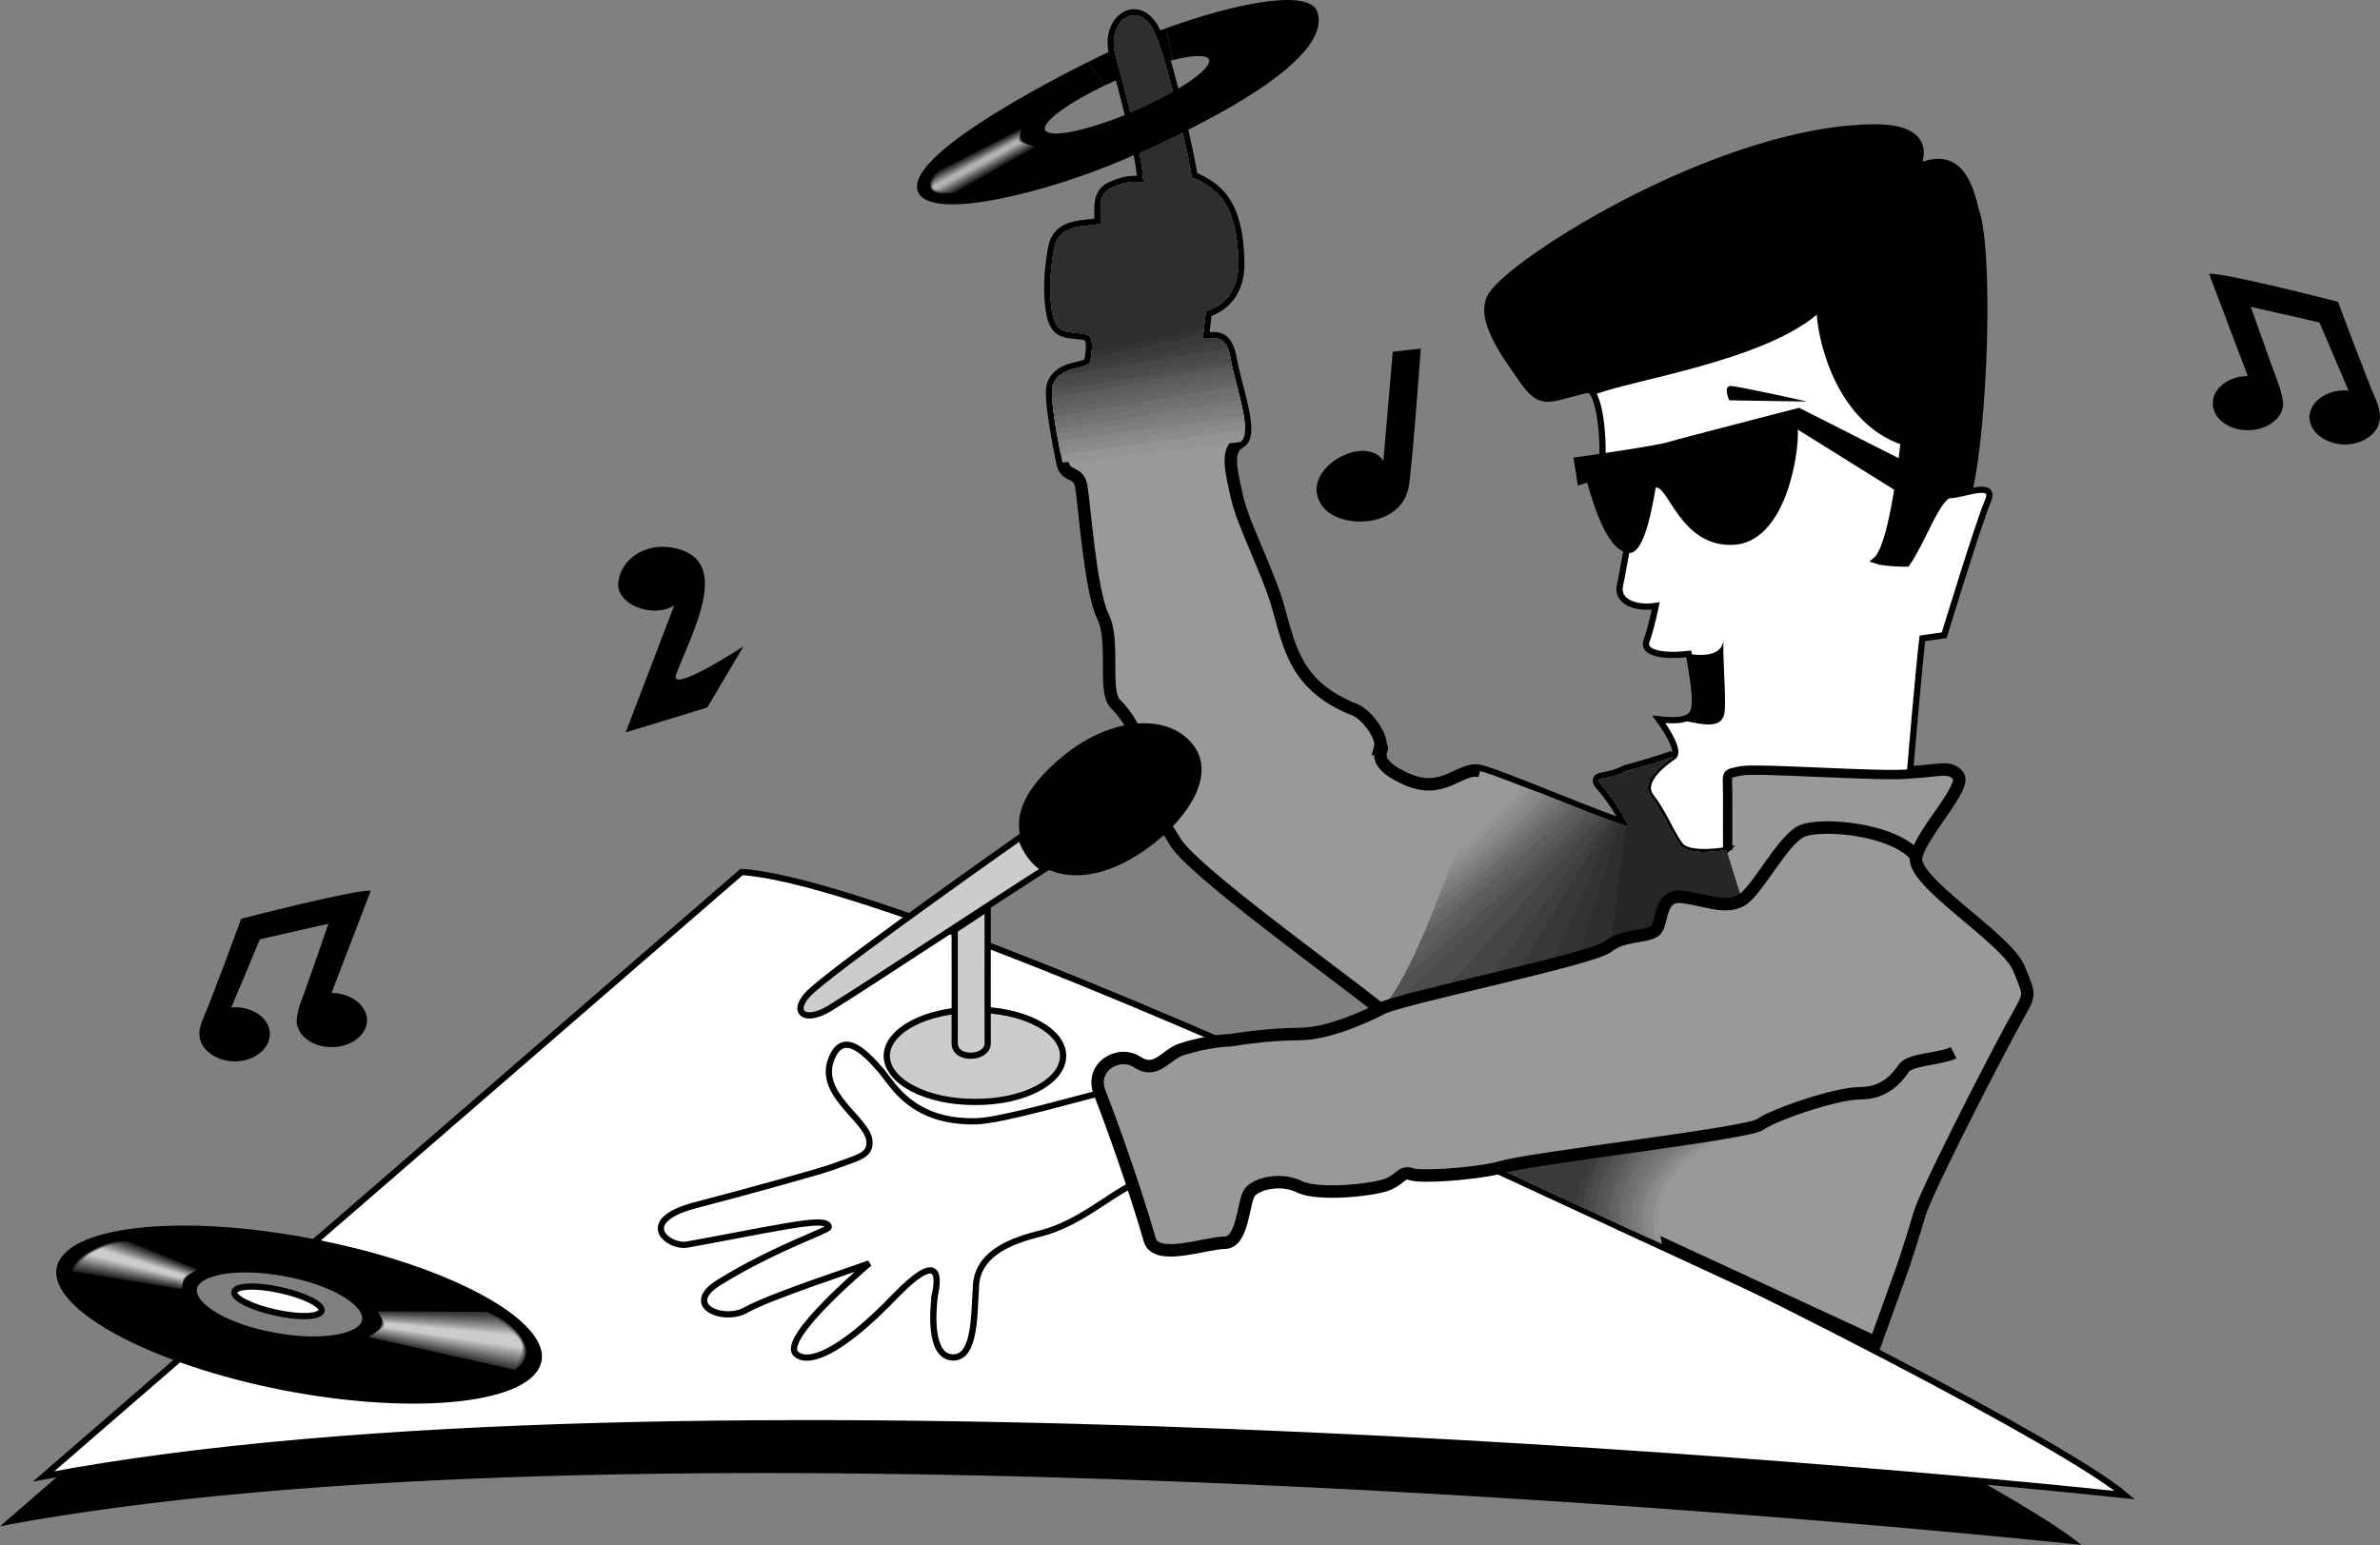 <svg xmlns="http://www.w3.org/2000/svg" width="381.928" height="247.943"><rect width="100%" height="100%" fill="#808080" stroke="none"/><path d="M188.203 9.642c-2.375.602-5.344 1.625-8.5 3-.832.348-1.664.727-2.5 1.098l-2.601-3.797A9.746 9.746 0 0 0 176 9.24a146.197 146.197 0 0 1 11.102-4.7l1.101 5.102M112 147.943c32.977 2.024 202.977 84.024 222 100-37.023-3.976-234.023-21.976-334-3l112-97"/><path fill="#fff" d="M119 139.943c32.977 2.024 202.977 84.024 222 100-37.023-3.976-234.023-21.976-334-3l112-97"/><path fill="none" stroke="#000" d="M119 139.943c32.977 2.024 202.977 84.024 222 100-37.023-3.976-234.023-21.976-334-3zm0 0"/><path fill="#999" stroke="#000" d="M277 136.443s-.023-5.476 0-9c-.023-3.476-.523-3.476 2.5-4 2.977-.476 22.977 1.024 27 .5 4.727-.226 6.328-1.11 7.703.5 1.524 1.774-5.726 9.024-6.703 13-1.023 4.024 14.477 13.024 16.5 18 1.977 5.024 1.977 3.524-1.5 10-3.523 6.524-13.523 26.024-14.5 29.5-1.023 3.524-2.5 8-2.5 8l-4.5 12.5-60.5-28c-4.523 1.024-12.523 1.524-14 1-1.523-.476-1.523.524-3.5 1.5-2.023 1.024-11.523 2.024-14.5.5-3.023-1.476-7.023-.476-8 1-1.023 1.524-1.023 8.024-4 8-3.023.024-11.023 3.024-12-.5-2.422-8.371-6.023-18.476-8-23.5-1.707-4.18 2.977-6.976 6-5 2.977 2.024 4.605-1.187 7-2 4.477-1.476 8-1.5 8-1.5s5.477-.976 11-1c5.477.024 13-4 13-4-7.523-5.976-30.523-22.476-33-27-2.523-4.476-7.023-8.476-6-12.5.977-3.976-1.523-7.476-3.5-9.5-2.023-1.976-.023-9.976-2-14-2.023-3.976-3.023-18.476-3.5-21-.523-2.476-2.523-1.226-3-3.703-.523-2.523-2.172-10.84-1.5-12.5 1.227-3.273 5.727-2.273 6-3.797.469-2.937.414-4.11-1.098-4.402-3.3-.45-4.925.3-5.3-5.801-.157-2.566.132-5.559.601-8 .774-3.773 4.524-3.273 7.5-3.797-.226-2.976-.226-4.851 1.5-5.703 3.277-1.652 5.274-.773 5.297-1-.023-4.055-3.324-16.121-4.5-20.5-1.523-5.523 3.977-9.273 6.5-3 2.21 5.566 5.477 20.477 5.703 22.703 4.024 1.774 7.274 4.024 7.5 13.5.156 5.121-2.726 7.274-5.203 8l-.5 4.297c2.227.227 3.727-.773 4.5 3.5.727 4.227 3.727 11.977 1.5 13.203-2.273 1.274-1.523 4.274-.5 8.797.977 4.477 5.059 12.016 6.703 18 1.774 6.227 2.774 12.477 12.297 16.203 1.793.742 4.477 4.274 4 6 1.227-.226-2.523 2.024 4 5 6.172 2.883 8.727-1.976 12-1.203 3.227.727 19.977 7.977 24 9-1.523-2.773-2.523-4.523-4.5-6.797-1.363-1.484.727-.476 4-2.203 1.977-.523 5.477-1.523 7.5-2.297-1.523 1.024-5.523 4.024-3.5 6.5 1.977 2.524 3.344 6.164 4.703 7.797 1.524 1.727 7.297.703 7.297.703"/><path fill="none" stroke="#000" stroke-width="2" d="M277 136.443s-.023-5.476 0-9c-.023-3.476-.523-3.476 2.5-4 2.977-.476 22.977 1.024 27 .5 4.727-.226 6.328-1.11 7.703.5 1.524 1.774-5.726 9.024-6.703 13-1.023 4.024 14.477 13.024 16.5 18 1.977 5.024 1.977 3.524-1.5 10-3.523 6.524-13.523 26.024-14.5 29.5-1.023 3.524-2.5 8-2.5 8l-4.5 12.5-60.5-28c-4.523 1.024-12.523 1.524-14 1-1.523-.476-1.523.524-3.5 1.5-2.023 1.024-11.523 2.024-14.5.5-3.023-1.476-7.023-.476-8 1-1.023 1.524-1.023 8.024-4 8-3.023.024-11.023 3.024-12-.5-2.422-8.371-6.023-18.476-8-23.5-1.707-4.18 2.977-6.976 6-5 2.977 2.024 4.605-1.187 7-2 4.477-1.476 8-1.5 8-1.5s5.477-.976 11-1c5.477.024 13-4 13-4-7.523-5.976-30.523-22.476-33-27-2.523-4.476-7.023-8.476-6-12.5.977-3.976-1.523-7.476-3.5-9.5-2.023-1.976-.023-9.976-2-14-2.023-3.976-3.023-18.476-3.5-21-.523-2.476-2.523-1.226-3-3.703-.523-2.523-2.172-10.84-1.5-12.5 1.227-3.273 5.727-2.273 6-3.797.469-2.937.414-4.11-1.098-4.402-3.3-.45-4.925.3-5.3-5.801-.157-2.566.132-5.559.601-8 .774-3.773 4.524-3.273 7.5-3.797-.226-2.976-.226-4.851 1.5-5.703 3.277-1.652 5.274-.773 5.297-1-.023-4.055-3.324-16.121-4.5-20.5-1.523-5.523 3.977-9.273 6.5-3 2.21 5.566 5.477 20.477 5.703 22.703 4.024 1.774 7.274 4.024 7.5 13.5.156 5.121-2.726 7.274-5.203 8l-.5 4.297c2.227.227 3.727-.773 4.5 3.5.727 4.227 3.727 11.977 1.5 13.203-2.273 1.274-1.523 4.274-.5 8.797.977 4.477 5.059 12.016 6.703 18 1.774 6.227 2.774 12.477 12.297 16.203 1.793.742 4.477 4.274 4 6 1.227-.226-2.523 2.024 4 5 6.172 2.883 8.727-1.976 12-1.203 3.227.727 19.977 7.977 24 9-1.523-2.773-2.523-4.523-4.5-6.797-1.363-1.484.727-.476 4-2.203 1.977-.523 5.477-1.523 7.5-2.297-1.523 1.024-5.523 4.024-3.5 6.5 1.977 2.524 3.344 6.164 4.703 7.797 1.524 1.727 7.297.703 7.297.703"/><path fill="#fff" d="M277 136.443s-5.773 1.024-7.297-.703c-1.36-1.633-2.726-5.273-4.703-7.797-2.023-2.476 1.977-5.476 3.5-6.5 1.477-.976-2.297-6-2.297-6 5.024.524 5.774-.476 5.797-3-.023-2.476-1-7.5-1-7.5-4.523.524-7.375-.277-6.797-2 .774-2.101 1.5-5.703 1.5-5.703-2.976.477-6.476-.523-5.703-3.5.52-2.191 1.977-11.773 3-14.297-3.523-.476-6.523 2.024-6-3 .477-4.976-.023-11.476-1.5-13.5 5.977-2.476 27.977-5.476 36.5-13.5-.023 4.524 2.977 18.024 13.5 21.5-.523 4.524-2.023 17.024-4.5 19 1.477.524 5 .5 5 .5 2.477-3.476 4.977-10.976 7-11 1.977.024 7.477-2.476 6 1-1.523 3.524-7 21.5-7 21.5l-3.5.5c-.523 4.024-2 21.5-2 21.5-4.023.524-24.023-.976-27-.5-3.023.524-2.523.524-2.5 4-.023 3.524 0 9 0 9"/><path fill="none" stroke="#000" d="M277 136.443s-5.773 1.024-7.297-.703c-1.36-1.633-2.726-5.273-4.703-7.797-2.023-2.476 1.977-5.476 3.5-6.5 1.477-.976-2.297-6-2.297-6 5.024.524 5.774-.476 5.797-3-.023-2.476-1-7.5-1-7.5-4.523.524-7.375-.277-6.797-2 .774-2.101 1.5-5.703 1.5-5.703-2.976.477-6.476-.523-5.703-3.5.52-2.191 1.977-11.773 3-14.297-3.523-.476-6.523 2.024-6-3 .477-4.976-.023-11.476-1.5-13.5 5.977-2.476 27.977-5.476 36.5-13.5-.023 4.524 2.977 18.024 13.5 21.5-.523 4.524-2.023 17.024-4.5 19 1.477.524 5 .5 5 .5 2.477-3.476 4.977-10.976 7-11 1.977.024 7.477-2.476 6 1-1.523 3.524-7 21.5-7 21.5l-3.5.5c-.523 4.024-2 21.5-2 21.5-4.023.524-24.023-.976-27-.5-3.023.524-2.523.524-2.5 4-.023 3.524 0 9 0 9zm0 0"/><path d="M271 104.943s.977 5.024 1 7.5c-.023 1.762-.387 2.774-2.297 3.098 4.149.926 6.524 1.3 7-1 .406-1.676-.351-9.7-.101-11.801-.375 2.727-3.75 2.477-5.602 2.203m46.5-71.5c-1.523-6.976-4.523-8.976-9-7.5.477-1.476.977-5.976-7.5-6-24.543.024-58.023 21.024-62 27-2.582 3.86 1.477 9.524 5 14.5 3.477 5.024 5.477 2.524 11.5 1.5 5.977-2.476 27.977-5.476 36.5-13.5-.023 4.524 2.977 18.024 13.5 21.5-.523 4.524-2.023 17.024-4.5 19 1.477.524 5 .5 5 .5 2.477-3.476 4.977-10.976 7-11 .79.024 2.21-.219 3.5-.5 2.477-10.476 3.477-38.976 1-45.5"/><path d="M252.5 73.443c1.727-.226 13.727-1.976 15.203-2.5 1.524-.476 21-5.5 21-5.5l16.797 8.5-1.297 4.797-15.703-9.797c.227 4.024-2.012 18.266-10.5 18.5-8.273.274-10.273-9.476-12.297-9.203-.976 5.727-2.21 10.477-4.203 10.5-3.023-.023-5.273-5.773-6.797-11.297l-1.5.5-.703-4.5m25-9.203s-1.023-2.273.203-2.297c1.274.024 12.297 2.5 12.297 2.5l-12.5-.203"/><path fill="#999" d="M221.5 161.943c1.977-1.476 33.977-7.976 36.5-10 2.477-1.976 5.977-1.476 7.5-2.5 1.477-.976.477-5.976 4.5-5.5 3.977.524 6.977 2.024 9.5.5l-2.5-8s-5.773 1.024-7.297-.703c-1.36-1.633-2.726-5.273-4.703-7.797-2.023-2.476 1.79-5.351 3.3-6.402-2.01.8-5.323 1.676-7.3 2.199-3.273 1.727-5.363.719-4 2.203 1.977 2.274 2.977 4.024 4.5 6.797-4.023-1.023-20.773-8.273-24-9-1.523 7.227-10.773 34.227-16 38.203"/><path fill="#fff" d="m255.3 194.342-1.398-.7"/><path fill="#949494" d="M282.402 180.443c-1.988 1.461-37.988 5.461-42 7l26.301 12.2c-.539-3.239-3.789-12.739 15.7-19.2"/><path fill="#8c8c8c" d="m265.703 199.142-25.3-11.699c3.277-1.262 27.894-4.156 37.898-6-1.887.586-15.219 5.371-12.598 17.7"/><path fill="#878787" d="m264.8 198.74-24.398-11.297c3.055-1.18 24.625-3.77 35.598-5.601-2.836 1.062-13.586 6.312-11.2 16.898"/><path fill="#7f7f7f" d="m264.102 198.443-23.7-11c2.84-1.098 21.657-3.41 33.2-5.203-5.938 2.414-11.836 9.7-9.5 16.203"/><path fill="#7a7a7a" d="m263.102 197.943-22.7-10.5c2.68-1.039 19.582-3.152 31.098-4.902-3.336 1.613-10.46 8.113-8.398 15.402"/><path fill="#737373" d="m262.102 197.54-21.7-10.097c2.567-.996 18.184-2.976 29.7-4.703-4.688 2.04-9.532 9.238-8 14.8"/><path fill="#6e6e6e" d="m261.203 197.04-20.8-9.597c2.429-.945 16.538-2.765 27.8-4.402-1.789.488-8.539 6.738-7 14"/><path fill="#666" d="m260.5 196.74-20.098-9.297c2.313-.902 15.34-2.598 26.301-4.203-4.164 1.664-8.164 10.414-6.203 13.5"/><path fill="#616161" d="m259.402 196.24-19-8.797c2.192-.855 13.993-2.418 24.5-3.902-2.613 1.363-6.863 7.738-5.5 12.699"/><path fill="#595959" d="m258.5 195.842-18.098-8.399c2.082-.816 12.817-2.262 22.899-3.703-2.387 1.914-6.063 8.152-4.801 12.102"/><path fill="#545454" d="m257.402 195.342-17-7.899c1.985-.777 11.844-2.129 21.5-3.5-1.613.836-5.613 7.461-4.5 11.399"/><path fill="#4c4c4c" d="m256.3 194.842-15.898-7.399c1.883-.742 10.852-1.992 20-3.3-1.738 1.011-5.379 8.921-4.101 10.699"/><path fill="#474747" d="m255.3 194.342-14.898-6.899c1.774-.7 9.813-1.848 18.399-3-1.262.711-4.387 7.836-3.5 9.598"/><path fill="#3f3f3f" d="m253.902 193.642-13.5-6.199c1.66-.656 8.817-1.703 16.801-2.8-2.789 5.261-3.3 9-3.3 9"/><path fill="#3a3a3a" d="m252.602 193.04-12.2-5.597c1.567-.621 8.008-1.582 15.399-2.601l-3.2 8.199"/><path fill="#949494" d="M233.5 136.943c-3.578 10.277-8.637 22.442-12 25 1.977-1.476 33.977-7.976 36.5-10 2.477-1.976 5.977-1.476 7.5-2.5 1.477-.976.477-5.976 4.5-5.5 3.977.524 6.977 2.024 9.5.5l-2.5-8s-5.773 1.024-7.297-.703c-1.36-1.633-2.726-5.273-4.703-7.797-2.023-2.476 1.79-5.351 3.3-6.402-2.01.8-5.323 1.676-7.3 2.199-3.273 1.727-5.363.719-4 2.203 1.977 2.274 2.977 4.024 4.5 6.797-2.68-.688-10.953-4.105-17.2-6.5-2.073 2.977-9.062 9.73-10.8 10.703"/><path fill="#8c8c8c" d="M233 138.342c-3.516 9.914-8.281 21.156-11.5 23.601 1.977-1.476 33.977-7.976 36.5-10 2.477-1.976 5.977-1.476 7.5-2.5 1.477-.976.477-5.976 4.5-5.5 3.977.524 6.977 2.024 9.5.5l-2.5-8s-5.773 1.024-7.297-.703c-1.36-1.633-2.726-5.273-4.703-7.797-2.023-2.476 1.79-5.351 3.3-6.402-2.01.8-5.323 1.676-7.3 2.199-3.273 1.727-5.363.719-4 2.203 1.977 2.274 2.977 4.024 4.5 6.797-2.516-.645-9.957-3.695-16-6.098-1.398 1.95-10.953 11.262-12.5 11.7"/><path fill="#878787" d="M232.602 139.54c-3.516 9.65-8.02 20.063-11.102 22.403 1.977-1.476 33.977-7.976 36.5-10 2.477-1.976 5.977-1.476 7.5-2.5 1.477-.976.477-5.976 4.5-5.5 3.977.524 6.977 2.024 9.5.5l-2.5-8s-5.773 1.024-7.297-.703c-1.36-1.633-2.726-5.273-4.703-7.797-2.023-2.476 1.79-5.351 3.3-6.402-2.01.8-5.323 1.676-7.3 2.199-3.273 1.727-5.363.719-4 2.203 1.977 2.274 2.977 4.024 4.5 6.797-2.367-.61-9.082-3.34-14.898-5.7-1 1.552-11.586 12.395-14 12.5"/><path fill="#7f7f7f" d="M231.902 141.342c-3.355 9.074-7.507 18.402-10.402 20.601 1.977-1.476 33.977-7.976 36.5-10 2.477-1.976 5.977-1.476 7.5-2.5 1.477-.976.477-5.976 4.5-5.5 3.977.524 6.977 2.024 9.5.5l-2.5-8s-5.773 1.024-7.297-.703c-1.36-1.633-2.726-5.273-4.703-7.797-2.023-2.476 1.79-5.351 3.3-6.402-2.01.8-5.323 1.676-7.3 2.199-3.273 1.727-5.363.719-4 2.203 1.977 2.274 2.977 4.024 4.5 6.797-2.234-.574-8.34-3.035-13.898-5.297-1.25 2.774-13.489 13.23-15.7 13.899"/><path fill="#7a7a7a" d="M231.3 142.842c-3.21 8.59-7.07 17.027-9.8 19.101 1.977-1.476 33.977-7.976 36.5-10 2.477-1.976 5.977-1.476 7.5-2.5 1.477-.976.477-5.976 4.5-5.5 3.977.524 6.977 2.024 9.5.5l-2.5-8s-5.773 1.024-7.297-.703c-1.36-1.633-2.726-5.273-4.703-7.797-2.023-2.476 1.79-5.351 3.3-6.402-2.01.8-5.323 1.676-7.3 2.199-3.273 1.727-5.363.719-4 2.203 1.977 2.274 2.977 4.024 4.5 6.797-2.117-.547-7.707-2.781-13-4.898-.773 1.875-13.023 13.125-17.2 15"/><path fill="#737373" d="M230.703 144.443c-3.086 8.004-6.64 15.555-9.203 17.5 1.977-1.476 33.977-7.976 36.5-10 2.477-1.976 5.977-1.476 7.5-2.5 1.477-.976.477-5.976 4.5-5.5 3.977.524 6.977 2.024 9.5.5l-2.5-8s-5.773 1.024-7.297-.703c-1.36-1.633-2.726-5.273-4.703-7.797-2.023-2.476 1.79-5.351 3.3-6.402-2.01.8-5.323 1.676-7.3 2.199-3.273 1.727-5.363.719-4 2.203 1.977 2.274 2.977 4.024 4.5 6.797-1.988-.516-7.027-2.512-12-4.5-1.023 1.727-15.398 14.477-18.797 16.203"/><path fill="#6b6b6b" d="M229.902 146.642c-2.925 7.133-6.074 13.535-8.402 15.301 1.977-1.476 33.977-7.976 36.5-10 2.477-1.976 5.977-1.476 7.5-2.5 1.477-.976.477-5.976 4.5-5.5 3.977.524 6.977 2.024 9.5.5l-2.5-8s-5.773 1.024-7.297-.703c-1.36-1.633-2.726-5.273-4.703-7.797-2.023-2.476 1.79-5.351 3.3-6.402-2.01.8-5.323 1.676-7.3 2.199-3.273 1.727-5.363.719-4 2.203 1.977 2.274 2.977 4.024 4.5 6.797-1.86-.48-6.375-2.254-11-4.098-1.023 2.075-18.723 16.723-20.598 18"/><path fill="#666" d="M229.3 148.04c-2.75 6.59-5.636 12.259-7.8 13.903 1.977-1.476 33.977-7.976 36.5-10 2.477-1.976 5.977-1.476 7.5-2.5 1.477-.976.477-5.976 4.5-5.5 3.977.524 6.977 2.024 9.5.5l-2.5-8s-5.773 1.024-7.297-.703c-1.36-1.633-2.726-5.273-4.703-7.797-2.023-2.476 1.79-5.351 3.3-6.402-2.01.8-5.323 1.676-7.3 2.199-3.273 1.727-5.363.719-4 2.203 1.977 2.274 2.977 4.024 4.5 6.797-1.727-.45-5.746-2.008-10-3.7-1.648 2.302-19.793 17.993-22.2 19"/><path fill="#5e5e5e" d="M228.402 150.04c-2.441 5.723-4.964 10.43-6.902 11.903 1.977-1.476 33.977-7.976 36.5-10 2.477-1.976 5.977-1.476 7.5-2.5 1.477-.976.477-5.976 4.5-5.5 3.977.524 6.977 2.024 9.5.5l-2.5-8s-5.773 1.024-7.297-.703c-1.36-1.633-2.726-5.273-4.703-7.797-2.023-2.476 1.79-5.351 3.3-6.402-2.01.8-5.323 1.676-7.3 2.199-3.273 1.727-5.363.719-4 2.203 1.977 2.274 2.977 4.024 4.5 6.797-1.59-.414-5.11-1.766-9-3.297-2.398 3.274-21.746 19.36-24.098 20.598"/><path fill="#595959" d="M226.703 153.74c-1.863 4.004-3.71 7.074-5.203 8.203 1.977-1.476 33.977-7.976 36.5-10 2.477-1.976 5.977-1.476 7.5-2.5 1.477-.976.477-5.976 4.5-5.5 3.977.524 6.977 2.024 9.5.5l-2.5-8s-5.773 1.024-7.297-.703c-1.36-1.633-2.726-5.273-4.703-7.797-2.023-2.476 1.79-5.351 3.3-6.402-2.01.8-5.323 1.676-7.3 2.199-3.273 1.727-5.363.719-4 2.203 1.977 2.274 2.977 4.024 4.5 6.797-1.441-.379-4.457-1.516-7.898-2.898-2.375 3.875-25.606 22.894-26.899 23.898"/><path fill="#515151" d="M225.102 156.943c-1.305 2.414-2.551 4.203-3.602 5 1.977-1.476 33.977-7.976 36.5-10 2.477-1.976 5.977-1.476 7.5-2.5 1.477-.976.477-5.976 4.5-5.5 3.977.524 6.977 2.024 9.5.5l-2.5-8s-5.773 1.024-7.297-.703c-1.36-1.633-2.726-5.273-4.703-7.797-2.023-2.476 1.79-5.351 3.3-6.402-2.01.8-5.323 1.676-7.3 2.199-3.273 1.727-5.363.719-4 2.203 1.977 2.274 2.977 4.024 4.5 6.797-1.281-.336-3.8-1.27-6.797-2.398-1.726 3.25-27.96 25.511-29.601 26.601"/><path fill="#4c4c4c" d="M223.602 161.142c7.566-2.261 32.195-7.43 34.398-9.199 2.477-1.976 5.977-1.476 7.5-2.5 1.477-.976.477-5.976 4.5-5.5 3.977.524 6.977 2.024 9.5.5l-2.5-8s-5.773 1.024-7.297-.703c-1.36-1.633-2.726-5.273-4.703-7.797-2.023-2.476 1.79-5.351 3.3-6.402-2.01.8-5.323 1.676-7.3 2.199-3.273 1.727-5.363.719-4 2.203 1.977 2.274 2.977 4.024 4.5 6.797-1.082-.29-3.04-.992-5.398-1.898-3 3.375-31.407 29.277-32.5 30.3"/><path fill="#454545" d="M231.902 159.04c10.176-2.53 24.438-5.765 26.098-7.097 2.477-1.976 5.977-1.476 7.5-2.5 1.477-.976.477-5.976 4.5-5.5 3.977.524 6.977 2.024 9.5.5l-2.5-8s-5.773 1.024-7.297-.703c-1.36-1.633-2.726-5.273-4.703-7.797-2.023-2.476 1.79-5.351 3.3-6.402-2.01.8-5.323 1.676-7.3 2.199-3.273 1.727-5.363.719-4 2.203 1.977 2.274 2.977 4.024 4.5 6.797-.922-.246-2.469-.79-4.398-1.5-2.5 1.977-24.75 26.938-25.2 27.8"/><path fill="#3f3f3f" d="M238.602 157.342c8.867-2.094 18.078-4.34 19.398-5.399 2.477-1.976 5.977-1.476 7.5-2.5 1.477-.976.477-5.976 4.5-5.5 3.977.524 6.977 2.024 9.5.5l-2.5-8s-5.773 1.024-7.297-.703c-1.36-1.633-2.726-5.273-4.703-7.797-2.023-2.476 1.79-5.351 3.3-6.402-2.01.8-5.323 1.676-7.3 2.199-3.273 1.727-5.363.719-4 2.203 1.977 2.274 2.977 4.024 4.5 6.797-.785-.215-2.008-.629-3.5-1.2-2.648 2.802-18.383 24.75-19.398 25.802"/><path fill="#383838" d="M243.5 156.24c7.082-1.777 13.418-3.426 14.5-4.297 2.477-1.976 5.977-1.476 7.5-2.5 1.477-.976.477-5.976 4.5-5.5 3.977.524 6.977 2.024 9.5.5l-2.5-8s-5.773 1.024-7.297-.703c-1.36-1.633-2.726-5.273-4.703-7.797-2.023-2.476 1.79-5.351 3.3-6.402-2.01.8-5.323 1.676-7.3 2.199-3.273 1.727-5.363.719-4 2.203 1.977 2.274 2.977 4.024 4.5 6.797a29.383 29.383 0 0 1-2.898-1c-1.625 1.727-14.508 23.445-15.102 24.5"/><path fill="#333" d="M249.102 154.74c4.593-1.129 8.109-2.16 8.898-2.797 2.477-1.976 5.977-1.476 7.5-2.5 1.477-.976.477-5.976 4.5-5.5 3.977.524 6.977 2.024 9.5.5l-2.5-8s-5.773 1.024-7.297-.703c-1.36-1.633-2.726-5.273-4.703-7.797-2.023-2.476 1.79-5.351 3.3-6.402-2.01.8-5.323 1.676-7.3 2.199-3.273 1.727-5.363.719-4 2.203 1.977 2.274 2.977 4.024 4.5 6.797a47.422 47.422 0 0 1-2.2-.7c-1.323 2.052-10.198 22.7-10.198 22.7"/><path fill="#2e2e2e" d="M253.602 153.54c2.28-.624 3.886-1.183 4.398-1.597 2.477-1.976 5.977-1.476 7.5-2.5 1.477-.976.477-5.976 4.5-5.5 3.977.524 6.977 2.024 9.5.5l-2.5-8s-5.773 1.024-7.297-.703c-1.36-1.633-2.726-5.273-4.703-7.797-2.023-2.476 1.79-5.351 3.3-6.402-2.01.8-5.323 1.676-7.3 2.199-3.273 1.727-5.363.719-4 2.203 1.977 2.274 2.977 4.024 4.5 6.797a18.107 18.107 0 0 1-1.5-.5c-.773 1.852-6.531 20.45-6.398 21.3"/><path fill="#262626" d="M258.5 151.642c2.43-1.617 5.574-1.242 7-2.199 1.477-.976.477-5.976 4.5-5.5 3.977.524 6.977 2.024 9.5.5l-2.5-8s-5.773 1.024-7.297-.703c-1.36-1.633-2.726-5.273-4.703-7.797-2.023-2.476 1.79-5.351 3.3-6.402-2.01.8-5.323 1.676-7.3 2.199-3.273 1.727-5.363.719-4 2.203 1.977 2.274 2.977 4.024 4.5 6.797-.172-.059-.34-.105-.5-.2-.398 2.177-2.383 17.95-2.5 19.102"/><path fill="#949494" d="M170.5 74.24c-.523-2.523-2.172-10.84-1.5-12.5 1.227-3.273 5.727-2.273 6-3.797.469-2.937.414-4.11-1.098-4.402-3.3-.45-4.925.3-5.3-5.801-.157-2.566.132-5.559.601-8 .774-3.773 4.524-3.273 7.5-3.797-.226-2.976-.226-4.851 1.5-5.703 3.277-1.652 5.274-.773 5.297-1-.023-4.055-3.324-16.121-4.5-20.5-1.523-5.523 3.977-9.273 6.5-3 2.21 5.566 5.477 20.477 5.703 22.703 4.024 1.774 7.274 4.024 7.5 13.5.156 5.121-2.726 7.274-5.203 8l-.5 4.297c2.227.227 3.727-.773 4.5 3.5.727 4.227 3.727 11.977 1.5 13.203l-28.5 3.297"/><path fill="#8c8c8c" d="M170.203 72.943c-.617-3.285-1.789-9.762-1.203-11.203 1.227-3.273 5.727-2.273 6-3.797.469-2.937.414-4.11-1.098-4.402-3.3-.45-4.925.3-5.3-5.801-.157-2.566.132-5.559.601-8 .774-3.773 4.524-3.273 7.5-3.797-.226-2.976-.226-4.851 1.5-5.703 3.277-1.652 5.274-.773 5.297-1-.023-4.055-3.324-16.121-4.5-20.5-1.523-5.523 3.977-9.273 6.5-3 2.21 5.566 5.477 20.477 5.703 22.703 4.024 1.774 7.274 4.024 7.5 13.5.156 5.121-2.726 7.274-5.203 8l-.5 4.297c2.227.227 3.727-.773 4.5 3.5.54 3.164 2.367 8.32 2.3 11.203l-29.597 4"/><path fill="#878787" d="M170 71.842c-.637-3.461-1.527-8.813-1-10.102 1.227-3.273 5.727-2.273 6-3.797.469-2.937.414-4.11-1.098-4.402-3.3-.45-4.925.3-5.3-5.801-.157-2.566.132-5.559.601-8 .774-3.773 4.524-3.273 7.5-3.797-.226-2.976-.226-4.851 1.5-5.703 3.277-1.652 5.274-.773 5.297-1-.023-4.055-3.324-16.121-4.5-20.5-1.523-5.523 3.977-9.273 6.5-3 2.21 5.566 5.477 20.477 5.703 22.703 4.024 1.774 7.274 4.024 7.5 13.5.156 5.121-2.726 7.274-5.203 8l-.5 4.297c2.227.227 3.727-.773 4.5 3.5.465 2.746 1.91 7 2.203 10L170 71.842"/><path fill="#7f7f7f" d="M169.8 70.74c-.605-3.422-1.277-7.848-.8-9 1.227-3.273 5.727-2.273 6-3.797.469-2.937.414-4.11-1.098-4.402-3.3-.45-4.925.3-5.3-5.801-.157-2.566.132-5.559.601-8 .774-3.773 4.524-3.273 7.5-3.797-.226-2.976-.226-4.851 1.5-5.703 3.277-1.652 5.274-.773 5.297-1-.023-4.055-3.324-16.121-4.5-20.5-1.523-5.523 3.977-9.273 6.5-3 2.21 5.566 5.477 20.477 5.703 22.703 4.024 1.774 7.274 4.024 7.5 13.5.156 5.121-2.726 7.274-5.203 8l-.5 4.297c2.227.227 3.727-.773 4.5 3.5.414 2.45 1.61 6.105 2.102 9l-29.801 4"/><path fill="#7a7a7a" d="M169.602 69.74c-.528-3.246-1.036-6.96-.602-8 1.227-3.273 5.727-2.273 6-3.797.469-2.937.414-4.11-1.098-4.402-3.3-.45-4.925.3-5.3-5.801-.157-2.566.132-5.559.601-8 .774-3.773 4.524-3.273 7.5-3.797-.226-2.976-.226-4.851 1.5-5.703 3.277-1.652 5.274-.773 5.297-1-.023-4.055-3.324-16.121-4.5-20.5-1.523-5.523 3.977-9.273 6.5-3 2.21 5.566 5.477 20.477 5.703 22.703 4.024 1.774 7.274 4.024 7.5 13.5.156 5.121-2.726 7.274-5.203 8l-.5 4.297c2.227.227 3.727-.773 4.5 3.5.344 2.07 1.262 5.012 1.8 7.602l-29.698 4.398"/><path fill="#737373" d="M169.5 68.842c-.508-2.989-.895-6.157-.5-7.102 1.227-3.273 5.727-2.273 6-3.797.469-2.937.414-4.11-1.098-4.402-3.3-.45-4.925.3-5.3-5.801-.157-2.566.132-5.559.601-8 .774-3.773 4.524-3.273 7.5-3.797-.226-2.976-.226-4.851 1.5-5.703 3.277-1.652 5.274-.773 5.297-1-.023-4.055-3.324-16.121-4.5-20.5-1.523-5.523 3.977-9.273 6.5-3 2.21 5.566 5.477 20.477 5.703 22.703 4.024 1.774 7.274 4.024 7.5 13.5.156 5.121-2.726 7.274-5.203 8l-.5 4.297c2.227.227 3.727-.773 4.5 3.5.293 1.766 1.004 4.172 1.602 6.5L169.5 68.842"/><path fill="#6e6e6e" d="M169.3 67.74c-.394-2.64-.652-5.176-.3-6 1.227-3.273 5.727-2.273 6-3.797.469-2.937.414-4.11-1.098-4.402-3.3-.45-4.925.3-5.3-5.801-.157-2.566.132-5.559.601-8 .774-3.773 4.524-3.273 7.5-3.797-.226-2.976-.226-4.851 1.5-5.703 3.277-1.652 5.274-.773 5.297-1-.023-4.055-3.324-16.121-4.5-20.5-1.523-5.523 3.977-9.273 6.5-3 2.21 5.566 5.477 20.477 5.703 22.703 4.024 1.774 7.274 4.024 7.5 13.5.156 5.121-2.726 7.274-5.203 8l-.5 4.297c2.227.227 3.727-.773 4.5 3.5.246 1.504.805 3.488 1.3 5.5l-29.5 4.5"/><path fill="#666" d="M169.203 66.842c-.348-2.29-.515-4.372-.203-5.102 1.227-3.273 5.727-2.273 6-3.797.469-2.937.414-4.11-1.098-4.402-3.3-.45-4.925.3-5.3-5.801-.157-2.566.132-5.559.601-8 .774-3.773 4.524-3.273 7.5-3.797-.226-2.976-.226-4.851 1.5-5.703 3.277-1.652 5.274-.773 5.297-1-.023-4.055-3.324-16.121-4.5-20.5-1.523-5.523 3.977-9.273 6.5-3 2.21 5.566 5.477 20.477 5.703 22.703 4.024 1.774 7.274 4.024 7.5 13.5.156 5.121-2.726 7.274-5.203 8l-.5 4.297c2.227.227 3.727-.773 4.5 3.5.191 1.187.586 2.68 1 4.203l-29.297 4.899"/><path fill="#616161" d="M169 65.842c-.184-1.883-.27-3.485 0-4.102 1.227-3.273 5.727-2.273 6-3.797.469-2.937.414-4.11-1.098-4.402-3.3-.45-4.925.3-5.3-5.801-.157-2.566.132-5.559.601-8 .774-3.773 4.524-3.273 7.5-3.797-.226-2.976-.226-4.851 1.5-5.703 3.277-1.652 5.274-.773 5.297-1-.023-4.055-3.324-16.121-4.5-20.5-1.523-5.523 3.977-9.273 6.5-3 2.21 5.566 5.477 20.477 5.703 22.703 4.024 1.774 7.274 4.024 7.5 13.5.156 5.121-2.726 7.274-5.203 8l-.5 4.297c2.227.227 3.727-.773 4.5 3.5.148.953.441 2.117.8 3.3L169 65.843"/><path fill="#5c5c5c" d="M168.902 64.74c-.109-1.398-.12-2.512.098-3 1.227-3.273 5.727-2.273 6-3.797.469-2.937.414-4.11-1.098-4.402-3.3-.45-4.925.3-5.3-5.801-.157-2.566.132-5.559.601-8 .774-3.773 4.524-3.273 7.5-3.797-.226-2.976-.226-4.851 1.5-5.703 3.277-1.652 5.274-.773 5.297-1-.023-4.055-3.324-16.121-4.5-20.5-1.523-5.523 3.977-9.273 6.5-3 2.21 5.566 5.477 20.477 5.703 22.703 4.024 1.774 7.274 4.024 7.5 13.5.156 5.121-2.726 7.274-5.203 8l-.5 4.297c2.227.227 3.727-.773 4.5 3.5.098.66.277 1.434.5 2.3l-29.098 4.7"/><path fill="#545454" d="M168.902 63.842c-.105-.97-.078-1.73.098-2.102 1.227-3.273 5.727-2.273 6-3.797.469-2.937.414-4.11-1.098-4.402-3.3-.45-4.925.3-5.3-5.801-.157-2.566.132-5.559.601-8 .774-3.773 4.524-3.273 7.5-3.797-.226-2.976-.226-4.851 1.5-5.703 3.277-1.652 5.274-.773 5.297-1-.023-4.055-3.324-16.121-4.5-20.5-1.523-5.523 3.977-9.273 6.5-3 2.21 5.566 5.477 20.477 5.703 22.703 4.024 1.774 7.274 4.024 7.5 13.5.156 5.121-2.726 7.274-5.203 8l-.5 4.297c2.227.227 3.727-.773 4.5 3.5.04.332.117.71.203 1.102l-28.8 5"/><path fill="#4c4c4c" d="M168.8 62.74c.044-.457.09-.797.2-1 1.227-3.273 5.727-2.273 6-3.797.469-2.937.414-4.11-1.098-4.402-3.3-.45-4.925.3-5.3-5.801-.157-2.566.132-5.559.601-8 .774-3.773 4.524-3.273 7.5-3.797-.226-2.976-.226-4.851 1.5-5.703 3.277-1.652 5.274-.773 5.297-1-.023-4.055-3.324-16.121-4.5-20.5-1.523-5.523 3.977-9.273 6.5-3 2.21 5.566 5.477 20.477 5.703 22.703 4.024 1.774 7.274 4.024 7.5 13.5.156 5.121-2.726 7.274-5.203 8l-.5 4.297c2.227.227 3.727-.773 4.5 3.5 0 .102.023.23 0 .402l-28.7 4.598"/><path fill="#474747" d="M169 61.74c1.227-3.273 5.727-2.273 6-3.797.469-2.937.414-4.11-1.098-4.402-3.3-.45-4.925.3-5.3-5.801-.157-2.566.132-5.559.601-8 .774-3.773 4.524-3.273 7.5-3.797-.226-2.976-.226-4.851 1.5-5.703 3.277-1.652 5.274-.773 5.297-1-.023-4.055-3.324-16.121-4.5-20.5-1.523-5.523 3.977-9.273 6.5-3 2.21 5.566 5.477 20.477 5.703 22.703 4.024 1.774 7.274 4.024 7.5 13.5.156 5.121-2.726 7.274-5.203 8l-.5 4.297c2.102.215 3.559-.668 4.3 2.8l-28.3 4.7"/><path fill="#3f3f3f" d="M169.902 60.342c1.836-1.59 4.871-1.153 5.098-2.399.469-2.937.414-4.11-1.098-4.402-3.3-.45-4.925.3-5.3-5.801-.157-2.566.132-5.559.601-8 .774-3.773 4.524-3.273 7.5-3.797-.226-2.976-.226-4.851 1.5-5.703 3.277-1.652 5.274-.773 5.297-1-.023-4.055-3.324-16.121-4.5-20.5-1.523-5.523 3.977-9.273 6.5-3 2.21 5.566 5.477 20.477 5.703 22.703 4.024 1.774 7.274 4.024 7.5 13.5.156 5.121-2.726 7.274-5.203 8l-.5 4.297c1.793.18 3.121-.434 4 1.602l-27.098 4.5"/><path fill="#3a3a3a" d="M173.902 58.842c.575-.22 1-.442 1.098-.899.469-2.937.414-4.11-1.098-4.402-3.3-.45-4.925.3-5.3-5.801-.157-2.566.132-5.559.601-8 .774-3.773 4.524-3.273 7.5-3.797-.226-2.976-.226-4.851 1.5-5.703 3.277-1.652 5.274-.773 5.297-1-.023-4.055-3.324-16.121-4.5-20.5-1.523-5.523 3.977-9.273 6.5-3 2.21 5.566 5.477 20.477 5.703 22.703 4.024 1.774 7.274 4.024 7.5 13.5.156 5.121-2.726 7.274-5.203 8l-.5 4.297c1.336.129 2.426-.18 3.203.5l-22.3 4.102"/><path fill="#333" d="M175.102 57.443c.355-2.57.218-3.625-1.2-3.902-3.3-.45-4.925.3-5.3-5.801-.157-2.566.132-5.559.601-8 .774-3.773 4.524-3.273 7.5-3.797-.226-2.976-.226-4.851 1.5-5.703 3.277-1.652 5.274-.773 5.297-1-.023-4.055-3.324-16.121-4.5-20.5-1.523-5.523 3.977-9.273 6.5-3 2.21 5.566 5.477 20.477 5.703 22.703 4.024 1.774 7.274 4.024 7.5 13.5.156 5.121-2.726 7.274-5.203 8l-.5 3.797-17.898 3.703"/><path fill="#2e2e2e" d="M188.402 15.642c1.461 5.676 2.676 11.489 2.801 12.801 4.024 1.774 7.274 4.024 7.5 13.5.156 5.121-2.726 7.274-5.203 8l-.297 2.797-18 3.602c.176-1.782-.117-2.559-1.3-2.801-3.301-.45-4.926.3-5.301-5.801-.157-2.566.132-5.559.601-8 .774-3.773 4.524-3.273 7.5-3.797-.226-2.976-.226-4.851 1.5-5.703 3.277-1.652 5.274-.773 5.297-1-.023-2.102-.902-6.32-1.898-10.5-.973-3.96-2.043-7.89-2.602-10-1.523-5.523 3.977-9.273 6.5-3 .883 2.246 1.957 6.043 2.902 9.902"/><path d="M292 49.443c.477-1.726 13.477-22.226 16.5-23.5m-11.5 14.5c-4.273-1.726-53.773 5.774-56.797 14.297"/><path d="M302 33.74c-.773-2.523-14.523-8.273-29-6.797m22 33.797c4.977-2.023 23.727-7.773 23.5-13.297m-21.5 17c2.477-1.226 21.227-5.726 21.703-9.5"/><path fill="none" stroke="#000" stroke-width="2" d="M221.5 161.943c1.977-1.476 33.977-7.976 36.5-10 2.477-1.976 5.977-1.476 7.5-2.5 1.477-.976.477-5.976 4.5-5.5 3.977.524 6.977 2.024 9.5.5 2.477-1.476 6.477-9.476 9.5-11 2.977-1.476 14.977-.476 18.5 4m-67 50c3.977-1.476 39.977-5.476 42-7 1.977-1.476 11.977-4.976 16-5 3.977.024 5.977-2.476 7-4 .977-1.476 5.977-1.476 8-2.5"/><path fill="none" stroke="#000" d="M150 207.943c.805-3.605.477-6.976-6.297 0-8.844 9.219-14.098 11.152-16 9.297-2.476-2.523 11.797-14.5 11.797-14.5-1.773.727-15.773 5.227-19.797 7.5-3.676 2.055-10.379-.762-4.203-4.5 8.977-5.523 17.477-8.273 17.5-8.797-.023-1.476-5.023-.476-10.5.5-5.523 1.024-9.273 1.774-12.297 2.297-2.976.477-8.226-3.773 1.297-6.297 9.477-2.476 20.238-5.48 22.203-6.203 4.024-1.523 6.133-1.75 5.797-4.297-.523-3.476-8.523-7.476-6-13.203 1.855-4.348 5.227-1.023 8 2.203 1.805 2.184 4.977 8.274 15.203 8 4.02-.074 17.274-3.976 19.797-4.5l5 14.797c-3.273 1.477-8.523 6.227-14.5 7.703-3.906.996-10.445 2.895-10.398 8.899-.297 3.996-.047 11.246-3.801 11-3.746-.254-3.074-7.625-2.801-9.899zm0 0"/><path d="M165.703 137.943c3.024 2.774 9.524 4.524 18.297-1.703 7.219-5.2 12.078-13.145 6.203-18-4.476-3.773-12.726-2.523-19.5 3-6.726 5.477-9.476 11.227-5 16.703"/><path fill="#ccc" d="M163.902 134.24c-.05.977 1.7 4.227 3.801 5.203-5.226 3.274-29.851 19.524-34.601 22.399-4.305 2.605-6.48.253-2.7-3 5.825-5.125 33.5-24.602 33.5-24.602"/><path fill="none" stroke="#000" d="M163.902 134.24c-.05.977 1.7 4.227 3.801 5.203-5.226 3.274-29.851 19.524-34.601 22.399-4.305 2.605-6.48.253-2.7-3 5.825-5.125 33.5-24.602 33.5-24.602zm0 0"/><path fill="#ccc" d="M156.5 176.842c7.785.05 14.117-3.274 14.102-7.399.015-4.078-6.317-7.402-14.102-7.402-7.836 0-14.168 3.324-14.2 7.402.032 4.125 6.364 7.45 14.2 7.399"/><path fill="none" stroke="#000" d="M156.5 176.842c7.785.05 14.117-3.274 14.102-7.399.015-4.078-6.317-7.402-14.102-7.402-7.836 0-14.168 3.324-14.2 7.402.032 4.125 6.364 7.45 14.2 7.399zm0 0"/><path d="m119.3 103.74-5.8 9.8-13.098 4 7.801-20.398c-3.277 2.125-8.976.024-9-3.3.024-3.274 3.445-6.704 8.399-6 10.226 1.523 3.625 13.226.898 20.398-1.207 3.316 10.8-4.5 10.8-4.5m104.2-47.297 4.5-.5s-1.45 20.04-2 22.5c-1.523 6.524-11.523 6.524-14 2.5-3.559-5.633 6.977-11.476 10-7l1.5-17.5M45.602 223.142c21.496 4.125 39.953 2.051 41.3-4.699 1.25-6.668-15.105-15.473-36.601-19.601-21.446-4.176-39.903-2.102-41.2 4.601-1.3 6.719 15.055 15.524 36.5 19.7"/><path fill="#191919" d="M31.703 203.74c-1.726.602-2.664 2.164-2.5 3.203l-17.601-2.902c0-2.324 5.75-5.324 9.101-4.801l11 4.5"/><path fill="#222" d="M11.703 203.943c.027-2.242 5.586-5.14 8.797-4.703l11.102 4.5c-1.645.629-2.551 2.129-2.399 3.102l-17.5-2.899"/><path fill="#2a2a2a" d="M11.902 203.842c-.043-2.16 5.325-4.957 8.399-4.5l11.199 4.5c-1.559.554-2.437 1.992-2.297 3l-17.3-3"/><path fill="#333" d="M12 203.74c-.016-2.078 5.164-4.773 8.102-4.297l11.3 4.399c-1.48.582-2.328 1.957-2.199 2.898l-17.203-3"/><path fill="#3b3b3b" d="M12.102 203.54c.011-1.894 5-4.487 7.699-4.097l11.5 4.5c-1.395.508-2.215 1.82-2.098 2.7l-17.101-3.102"/><path fill="#444" d="M12.203 203.443c.04-1.816 4.836-4.308 7.399-3.902l11.601 4.402c-1.316.531-2.105 1.781-2 2.598l-17-3.098"/><path fill="#4c4c4c" d="M12.402 203.342c-.035-1.73 4.575-4.125 7-3.801l11.801 4.5c-1.336.46-2.094 1.648-2 2.402l-16.8-3.101"/><path fill="#555" d="M12.5 203.142c-.004-1.55 4.414-3.84 6.703-3.5l11.899 4.399c-1.25.488-1.98 1.613-1.899 2.3L12.5 203.143"/><path fill="#5d5d5d" d="M12.602 203.04c.023-1.464 4.25-3.655 6.3-3.3L31 204.142c-1.168.414-1.867 1.477-1.797 2.098l-16.601-3.2"/><path fill="#666" d="M12.8 202.943c-.046-1.387 3.99-3.476 5.903-3.203l12.2 4.402c-1.087.442-1.758 1.442-1.602 2l-16.5-3.199"/><path fill="#6e6e6e" d="M12.902 202.74c-.023-1.203 3.825-3.188 5.598-2.898l12.3 4.398c-1.003.371-1.644 1.309-1.5 1.902l-16.398-3.402"/><path fill="#777" d="M13 202.642c.008-1.12 3.664-3.007 5.3-2.8l12.403 4.398c-.922.398-1.535 1.273-1.402 1.8L13 202.643"/><path fill="#7f7f7f" d="M13.102 202.54c.035-1.038 3.5-2.823 4.898-2.597l12.602 4.297c-.84.422-1.422 1.234-1.301 1.703l-16.2-3.402"/><path fill="#888" d="M13.3 202.342c-.034-.856 3.24-2.54 4.5-2.399l12.7 4.399c-.758.347-1.305 1.097-1.2 1.5l-16-3.5"/><path fill="#909090" d="M13.402 202.24c-.011-.773 3.075-2.355 4.2-2.2l12.8 4.302c-.675.375-1.195 1.062-1.101 1.398l-15.899-3.5"/><path fill="#999" d="M13.5 202.142c.02-.691 2.914-2.175 3.902-2l12.899 4.301c-.594.3-1.082.926-1 1.2l-15.801-3.5"/><path fill="#a1a1a1" d="M13.602 202.04c.046-.609 2.75-1.987 3.601-1.898l13 4.301c-.512.328-.973.89-.902 1.098l-15.7-3.5"/><path fill="#aaa" d="M13.8 201.842c-.023-.43 2.49-1.707 3.102-1.602l13.2 4.3c-.43.259-.86.759-.801 1l-15.5-3.698"/><path fill="#b2b2b2" d="M13.902 201.74c.004-.344 2.325-1.523 2.801-1.5L30 204.54c-.344.286-.746.723-.7.903l-15.398-3.703"/><path fill="#bbb" d="M14 201.642c.031-.265 2.164-1.34 2.5-1.3l13.402 4.3c-.265.207-.636.582-.601.7L14 201.642"/><path fill="#c3c3c3" d="M14.203 201.443c-.043-.082 1.899-1.058 2.098-1l13.5 4.2c-.184.234-.524.546-.5.597l-15.098-3.797"/><path fill="#ccc" d="m14.3 201.342 1.7-.899 13.703 4.297c-.101.164-.402.402-.402.402l-15-3.8"/><path fill="#333" d="M78 210.54c4.227 1.427 9.102 6.302 4.602 9.302l-23.5-5.301c2.375-.95 2.75-2.95 1.5-4.098l17.398.098"/><path fill="#3a3a3a" d="m82.703 219.642-23.5-5.101c2.285-.977 2.645-2.914 1.5-4l17.5.199c4.047 1.34 8.738 6.023 4.5 8.902"/><path fill="#414141" d="m82.703 219.54-23.3-5.097c2.097-.91 2.44-2.781 1.3-3.8l17.7.3c3.87 1.25 8.378 5.746 4.3 8.598"/><path fill="#484848" d="m82.8 219.342-23.3-5c2.012-.84 2.344-2.641 1.3-3.602l17.903.402c3.594 1.164 7.914 5.47 4.098 8.2"/><path fill="#505050" d="m82.8 219.142-23.198-4.902c1.921-.766 2.238-2.504 1.199-3.398l18.101.5c3.418 1.078 7.555 5.191 3.899 7.8"/><path fill="#575757" d="m82.902 219.04-23.199-4.8c1.832-.797 2.133-2.469 1.2-3.297l18.199.5c3.242 1.09 7.195 5.012 3.8 7.598"/><path fill="#5e5e5e" d="m83 218.842-23.098-4.7c1.645-.73 1.93-2.336 1-3.101l18.399.601c3.066 1.004 6.836 4.735 3.699 7.2"/><path fill="#666" d="m83 218.642-23-4.601c1.559-.656 1.832-2.2 1-2.899l18.602.7c2.789.918 6.375 4.46 3.398 6.8"/><path fill="#6d6d6d" d="m83.102 218.54-23-4.597c1.468-.59 1.726-2.066 1-2.8l18.699.898c2.617.832 6.015 4.183 3.3 6.5"/><path fill="#747474" d="m83.102 218.342-22.899-4.399c1.379-.617 1.621-2.031.899-2.703l18.898 1c2.441.746 5.656 3.906 3.102 6.102"/><path fill="#7c7c7c" d="m83.203 218.142-22.8-4.3c1.19-.547 1.417-1.891.8-2.5l19 1c2.262.757 5.29 3.726 3 5.8"/><path fill="#838383" d="m83.3 218.04-22.8-4.3c1.11-.477 1.32-1.754.703-2.297l19.297 1.098c1.988.672 4.832 3.449 2.8 5.5"/><path fill="#8a8a8a" d="m83.3 217.842-22.698-4.2c1.015-.406 1.214-1.62.699-2.101l19.402 1.199c1.809.586 4.469 3.172 2.598 5.102"/><path fill="#919191" d="m83.402 217.642-22.699-4.101c.926-.336 1.11-1.485.598-1.899l19.601 1.301c1.633.496 4.11 2.89 2.5 4.7"/><path fill="#999" d="m83.402 217.54-22.5-4c.739-.362.907-1.448.5-1.8l19.7 1.402c1.457.41 3.75 2.618 2.3 4.399"/><path fill="#a0a0a0" d="M83.5 217.342 61 213.443c.656-.297.805-1.316.402-1.601l20 1.398c1.18.422 3.29 2.441 2.098 4.102"/><path fill="#a7a7a7" d="m83.602 217.142-22.5-3.8c.566-.227.703-1.18.398-1.399l20.102 1.5c1.007.332 2.93 2.16 2 3.7"/><path fill="#afafaf" d="m83.602 217.04-22.399-3.8c.477-.156.598-1.04.399-1.297l20.199 1.7c.828.245 2.566 1.882 1.8 3.398"/><path fill="#b6b6b6" d="m83.703 216.842-22.3-3.602c.288-.184.394-1.004.199-1.2L82 213.843c.656.16 2.207 1.605 1.703 3"/><path fill="#bdbdbd" d="m83.703 216.642-22.203-3.5c.203-.117.293-.87.203-1l20.598 1.801c.379.172 1.746 1.43 1.402 2.7"/><path fill="#c5c5c5" d="m83.8 216.54-22.198-3.5c.113-.042.191-.734.101-.8l20.797 1.902c.203.086 1.387 1.153 1.3 2.399"/><path fill="#ccc" d="M82.703 214.342s1.024.875 1.2 2l-22.2-3.399.098-.601 20.902 2"/><path fill="#7f7f7f" d="M43.902 214.342c7.594 1.449 14.164.335 14.7-2.399.496-2.832-5.23-6.234-12.801-7.601-7.598-1.45-14.164-.336-14.7 2.398-.496 2.832 5.231 6.234 12.801 7.602"/><path fill="none" stroke="#000" d="M43.902 214.342c7.594 1.449 14.164.335 14.7-2.399.496-2.832-5.23-6.234-12.801-7.601-7.598-1.45-14.164-.336-14.7 2.398-.496 2.832 5.231 6.234 12.801 7.602zm0 0"/><path fill="#fff" d="M44.203 210.642c3.86.864 7.168.743 7.399-.3.21-.961-2.739-2.461-6.602-3.301-3.86-.864-7.168-.742-7.398.3-.215.961 2.738 2.461 6.601 3.301"/><path fill="none" stroke="#000" d="M44.203 210.642c3.86.864 7.168.743 7.399-.3.21-.961-2.739-2.461-6.602-3.301-3.86-.864-7.168-.742-7.398.3-.215.961 2.738 2.461 6.601 3.301zm0 0"/><path fill="#ccc" d="m153.203 149.24 5.297-3.5c-.023 6.602 0 21.703 0 21.703-.023 2.524-5.273 2.774-5.297 0 .024-2.726 0-18.203 0-18.203"/><path fill="none" stroke="#000" d="m153.203 149.24 5.297-3.5c-.023 6.602 0 21.703 0 21.703-.023 2.524-5.273 2.774-5.297 0 .024-2.726 0-18.203 0-18.203zm0 0"/><path d="M47.602 163.74c-.032 2.367 2.5 4.309 5.601 4.3 3.149.009 5.68-1.933 5.7-4.3-.02-2.414-2.551-4.355-5.7-4.398l6.297-16.399c-2.523-.226-20.797 4.5-20.797 4.5s-4.402 12.059-6.101 16c-.25.461-.688 1.961-.602 2.5.008 2.414 2.54 4.356 5.703 4.399 3.086-.043 5.617-1.985 5.598-4.399.02-2.367-2.512-4.308-5.598-4.3-.226-.024-.351.011-.601.097l4.601-11 11-2.5s-3.324 9.633-4.203 12c-.46 1.04-.836 2.54-.898 3.5m318.8-99c-.02 2.367-2.55 4.309-5.699 4.3-3.101.009-5.633-1.933-5.601-4.3-.032-2.414 2.5-4.355 5.601-4.398L354.5 43.943c2.477-.226 20.703 4.5 20.703 4.5s4.45 12.059 6.2 16c.199.461.636 1.961.5 2.5.042 2.414-2.489 4.356-5.602 4.399-3.137-.043-5.668-1.985-5.7-4.399.032-2.367 2.563-4.308 5.7-4.3.176-.024.3.011.601.097l-4.699-11-11-2.5s3.371 9.633 4.297 12c.414 1.04.79 2.54.902 3.5m-189.199-51c-5.902 2.852-10.012 5.875-9.5 7.102.656 1.472 7.027.097 14.297-3 7.215-3.157 12.582-6.852 12-8.301-.387-.801-2.594-.711-5.797.101l-1.101-5.101c10.964-3.965 21.93-6.168 24.101-3.098 3.649 7.711-17.605 18.465-30.5 24-12.848 5.582-31.586 10.152-33.402 5.297-1.938-5 15.703-14.969 27.3-20.797l2.602 3.797"/><path fill="#191919" d="M163.902 20.642c-.808 1.637.817 2.825 2.301 2.899l-13 7.402c-4.484.899-4.984-1.726-2.402-3.601l13.101-6.7"/><path fill="#202020" d="M163.902 20.74c-.797 1.566.774 2.695 2.098 2.8 0 0-12.957 7.321-13 7.302-4.223.937-4.727-1.59-2.2-3.399l13.102-6.703"/><path fill="#282828" d="M163.902 20.842c-.789 1.488.727 2.562 2 2.601 0 0-12.976 7.379-13 7.399-4.07.875-4.574-1.555-2.101-3.301l13.101-6.7"/><path fill="#2f2f2f" d="M163.8 20.943c-.679 1.414.786 2.434 2 2.5 0 0-12.991 7.34-13 7.399-3.91.812-4.421-1.52-2.097-3.2l13.098-6.699"/><path fill="#363636" d="M163.8 20.943c-.671 1.442.74 2.402 1.903 2.5 0 0-13.008 7.3-13.101 7.297-3.657.852-4.168-1.383-1.899-3l13.098-6.797"/><path fill="#3d3d3d" d="M163.8 21.04c-.66 1.372.696 2.278 1.802 2.302 0 0-13.024 7.359-13.102 7.398-3.496.79-4.012-1.344-1.797-2.898l13.098-6.801"/><path fill="#454545" d="M163.8 21.142c-.652 1.297.653 2.145 1.7 2.2 0 0-13.04 7.32-13.098 7.398-3.343.727-3.859-1.309-1.8-2.7l13.199-6.898"/><path fill="#4c4c4c" d="M163.703 21.24c-.547 1.227.703 2.016 1.7 2.102 0 0-13.055 7.28-13.2 7.398-3.086.664-3.61-1.273-1.601-2.598l13.101-6.902"/><path fill="#535353" d="M163.703 21.342c-.539 1.152.66 1.886 1.598 1.898 0 0-13.07 7.344-13.2 7.402-2.93.7-3.453-1.14-1.5-2.402l13.102-6.898"/><path fill="#5b5b5b" d="M163.703 21.443c-.527 1.078.613 1.754 1.399 1.797 0 0-12.989 7.3-13.102 7.402-2.77.637-3.297-1.105-1.5-2.3l13.203-6.899"/><path fill="#626262" d="M163.703 21.443c-.52 1.102.57 1.723 1.297 1.797 0 0-13 7.262-13.2 7.402-2.515.575-3.046-1.07-1.3-2.199l13.203-7"/><path fill="#696969" d="M163.602 21.54c-.41 1.032.628 1.598 1.3 1.602 0 0-13.02 7.32-13.199 7.399-2.363.613-2.894-.934-1.203-2l13.102-7"/><path fill="#717171" d="M163.602 21.642c-.399.957.582 1.465 1.199 1.5 0 0-13.035 7.278-13.301 7.399-2.102.55-2.637-.895-1.098-1.899l13.2-7"/><path fill="#787878" d="M163.602 21.74c-.391.887.539 1.34 1.101 1.402 0 0-13.05 7.239-13.3 7.399-1.95.488-2.485-.86-1-1.801l13.199-7"/><path fill="#7f7f7f" d="M163.602 21.842c-.383.812.492 1.207 1 1.199 0 0-13.067 7.3-13.301 7.402-1.79.524-2.332-.726-1-1.601l13.3-7"/><path fill="#868686" d="M163.5 21.943c-.27.738.55 1.074 1 1.098 0 0-13.082 7.261-13.398 7.402-1.536.461-2.079-.691-.801-1.402l13.199-7.098"/><path fill="#8e8e8e" d="M163.5 21.943c-.262.762.504 1.047.8 1.098 0 0-12.995 7.222-13.3 7.402-1.375.399-1.922-.656-.7-1.3l13.2-7.2"/><path fill="#959595" d="M163.5 22.04c-.254.692.46.919.703.903 0 0-13.015 7.277-13.3 7.5-1.223.336-1.774-.621-.7-1.203l13.297-7.2"/><path fill="#9c9c9c" d="M163.5 22.142c-.246.618.414.79.602.801 0 0-13.032 7.238-13.399 7.399-.965.375-1.52-.485-.5-1l13.297-7.2"/><path fill="#a4a4a4" d="M163.5 22.24c-.234.547.371.66.5.703 0 0-13.043 7.2-13.398 7.399-.809.312-1.364-.446-.399-.899L163.5 22.24"/><path fill="#ababab" d="M163.402 22.342c-.129.472.426.527.5.5 0 0-13.062 7.257-13.402 7.5-.648.25-1.207-.41-.398-.801l13.3-7.2"/><path fill="#b2b2b2" d="M163.402 22.443c-.12.399.399.399.399.399s-13.078 7.218-13.5 7.398c-.395.29-.957-.273-.2-.598l13.301-7.199"/></svg>
